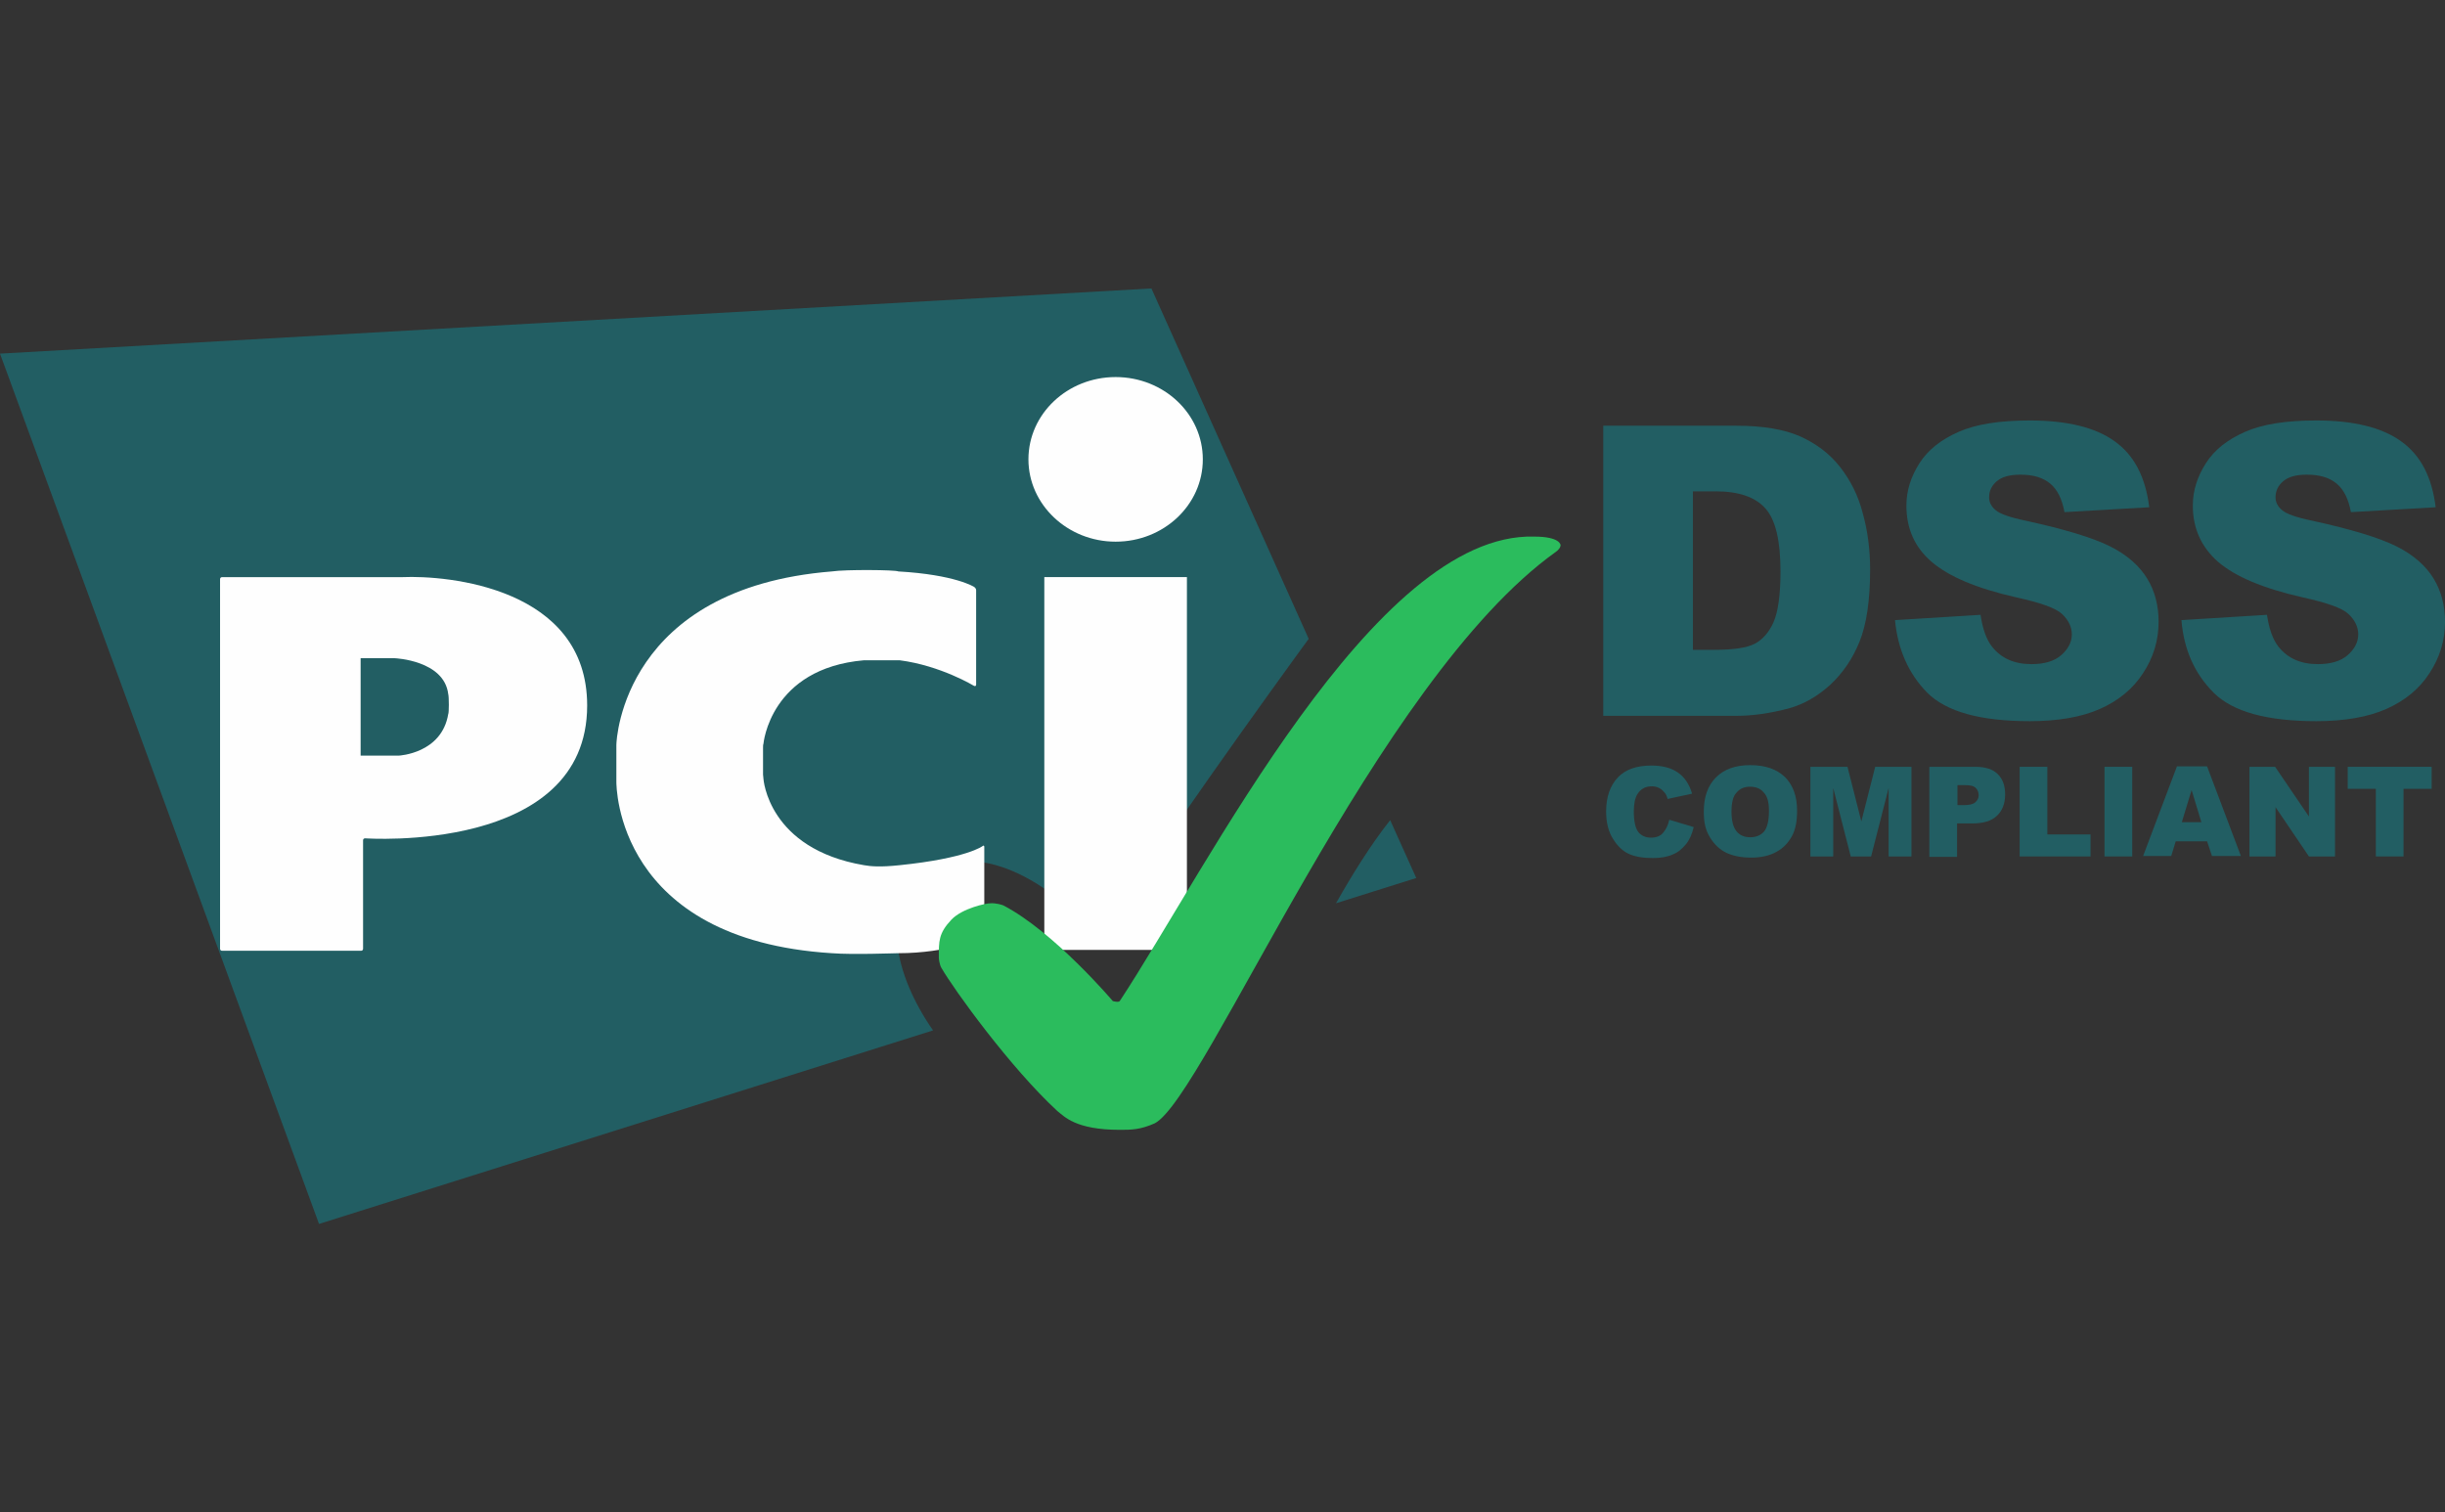 <svg width="194" height="120" viewBox="0 0 194 120" fill="none" xmlns="http://www.w3.org/2000/svg">
<rect x="0" y="0" width="194" height="120" fill="#333333" stroke="none"/>
<path d="M132.448 65.042L134.388 65.624C134.259 66.173 134.065 66.626 133.774 66.982C133.483 67.337 133.16 67.628 132.739 67.79C132.319 67.984 131.802 68.081 131.155 68.081C130.379 68.081 129.765 67.984 129.248 67.757C128.763 67.531 128.343 67.143 127.987 66.561C127.631 66.012 127.438 65.268 127.438 64.395C127.438 63.231 127.761 62.326 128.375 61.68C128.989 61.033 129.894 60.742 131.026 60.742C131.931 60.742 132.61 60.936 133.127 61.292C133.645 61.647 134.033 62.197 134.259 62.973L132.319 63.393C132.254 63.167 132.19 63.005 132.093 62.908C131.963 62.747 131.834 62.617 131.64 62.52C131.446 62.423 131.252 62.391 131.058 62.391C130.573 62.391 130.185 62.585 129.927 63.005C129.733 63.296 129.636 63.781 129.636 64.395C129.636 65.171 129.765 65.721 129.991 66.012C130.218 66.303 130.573 66.464 130.994 66.464C131.414 66.464 131.737 66.335 131.931 66.109C132.19 65.818 132.351 65.495 132.448 65.042Z" fill="#225E63"/>
<path d="M135.188 64.394C135.188 63.231 135.511 62.325 136.157 61.679C136.804 61.032 137.709 60.709 138.873 60.709C140.069 60.709 140.974 61.032 141.621 61.647C142.267 62.293 142.591 63.166 142.591 64.33C142.591 65.17 142.461 65.849 142.17 66.367C141.879 66.884 141.492 67.304 140.942 67.595C140.425 67.886 139.746 68.047 138.97 68.047C138.162 68.047 137.515 67.918 136.966 67.66C136.448 67.401 136.028 67.013 135.672 66.431C135.317 65.849 135.188 65.235 135.188 64.394ZM137.386 64.394C137.386 65.106 137.515 65.623 137.774 65.946C138.032 66.269 138.388 66.431 138.873 66.431C139.358 66.431 139.713 66.269 139.972 65.978C140.231 65.655 140.36 65.106 140.36 64.33C140.36 63.651 140.231 63.166 139.94 62.875C139.681 62.552 139.293 62.422 138.841 62.422C138.388 62.422 138.032 62.584 137.774 62.907C137.515 63.166 137.386 63.683 137.386 64.394Z" fill="#225E63"/>
<path d="M143.713 60.843H146.59L147.689 65.175L148.789 60.843H151.666V67.955H149.855V62.524L148.465 67.955H146.849L145.459 62.524V67.955H143.648V60.843H143.713Z" fill="#225E63"/>
<path d="M153.086 60.843H156.739C157.547 60.843 158.129 61.037 158.517 61.425C158.905 61.813 159.099 62.33 159.099 63.041C159.099 63.752 158.873 64.334 158.452 64.722C158.032 65.142 157.353 65.336 156.48 65.336H155.284V67.987H153.086V60.843ZM155.284 63.882H155.834C156.254 63.882 156.545 63.817 156.739 63.655C156.901 63.494 156.998 63.332 156.998 63.106C156.998 62.88 156.933 62.685 156.771 62.524C156.61 62.362 156.351 62.298 155.931 62.298H155.317V63.882H155.284Z" fill="#225E63"/>
<path d="M160.25 60.843H162.448V66.209H165.875V67.955H160.25V60.843Z" fill="#225E63"/>
<path d="M166.984 60.843H169.183V67.955H166.984V60.843Z" fill="#225E63"/>
<path d="M175.122 66.756H172.633L172.278 67.92H170.047L172.73 60.808H175.122L177.806 67.92H175.51L175.122 66.756ZM174.67 65.237L173.894 62.683L173.118 65.237H174.67Z" fill="#225E63"/>
<path d="M178.484 60.843H180.521L183.204 64.787V60.843H185.273V67.955H183.204L180.553 64.043V67.955H178.484V60.843Z" fill="#225E63"/>
<path d="M186.25 60.843H192.942V62.589H190.711V67.955H188.513V62.589H186.282V60.843H186.25Z" fill="#225E63"/>
<path d="M106.005 71.67L112.374 69.666L110.305 65.075C108.785 66.983 107.266 69.44 106.005 71.67ZM103.839 50.689L91.36 22.887L0 28.059L25.313 97.113L74.032 81.757C70.929 77.296 69.797 71.994 73.385 69.407C77.394 66.498 83.44 69.86 87.287 74.612C91.004 68.405 101.447 53.954 103.839 50.689Z" fill="#225E63"/>
<path d="M88.52 42.979C92.335 42.979 95.438 40.069 95.438 36.448C95.438 32.828 92.335 29.918 88.52 29.918C84.705 29.918 81.602 32.828 81.602 36.448C81.602 40.037 84.705 42.979 88.52 42.979ZM82.862 45.791H94.177V75.372H82.862V45.791Z" fill="#FEFEFE"/>
<path d="M77.291 54.424C77.388 54.456 77.452 54.424 77.452 54.327V46.827C77.452 46.73 77.388 46.633 77.291 46.568C77.291 46.568 75.803 45.599 71.278 45.34C71.051 45.211 67.075 45.178 66.008 45.34C49.52 46.665 48.906 58.595 48.906 59.112V62.021C48.906 62.377 48.906 74.565 66.008 75.632C67.689 75.761 70.954 75.632 71.278 75.632C75.222 75.632 77.937 74.436 77.937 74.436C78.034 74.403 78.099 74.306 78.099 74.209V67.194C78.099 67.097 78.034 67.065 77.969 67.129C77.969 67.129 76.741 68.099 71.374 68.649C69.855 68.81 69.112 68.746 68.562 68.649C60.932 67.356 60.577 61.795 60.577 61.795C60.577 61.698 60.544 61.536 60.544 61.472V59.338C60.544 59.241 60.544 59.08 60.577 59.015C60.577 59.015 61.094 53.034 68.562 52.388H71.374C74.64 52.808 77.291 54.424 77.291 54.424Z" fill="#FEFEFE"/>
<path d="M17.461 75.277C17.461 75.374 17.526 75.439 17.623 75.439H28.647C28.744 75.439 28.808 75.374 28.808 75.277V66.677C28.808 66.581 28.873 66.516 28.97 66.516C28.97 66.516 46.589 67.777 46.589 55.977C46.589 46.634 35.532 45.632 31.912 45.793C31.847 45.793 17.623 45.793 17.623 45.793C17.526 45.793 17.461 45.858 17.461 45.955V75.277ZM28.614 59.953V52.227H31.33C31.33 52.227 35.242 52.388 35.565 55.072C35.63 55.266 35.63 56.591 35.565 56.656C35.048 59.791 31.653 59.953 31.653 59.953H28.614Z" fill="#FEFEFE"/>
<path d="M88.846 89.646C89.751 89.646 90.463 89.646 91.626 89.129C95.635 87.027 109.181 53.955 123.47 43.772C123.567 43.707 123.664 43.61 123.728 43.513C123.825 43.384 123.825 43.255 123.825 43.255C123.825 43.255 123.825 42.576 121.724 42.576C109.019 42.22 95.797 68.891 88.846 79.43C88.749 79.559 88.296 79.43 88.296 79.43C88.296 79.43 83.641 73.934 79.6 71.833C79.503 71.801 79.051 71.639 78.566 71.671C78.242 71.671 76.367 72.059 75.495 72.965C74.46 74.064 74.492 74.678 74.492 76.003C74.492 76.1 74.557 76.553 74.686 76.779C75.689 78.525 80.182 84.732 83.9 88.159C84.449 88.579 85.322 89.646 88.846 89.646Z" fill="#2BBC5D"/>
<path d="M127.211 33.779H137.782C139.884 33.779 141.565 34.07 142.826 34.62C144.119 35.202 145.186 36.01 145.994 37.044C146.834 38.111 147.449 39.34 147.804 40.73C148.192 42.12 148.386 43.607 148.386 45.191C148.386 47.648 148.095 49.556 147.546 50.913C146.996 52.271 146.22 53.403 145.218 54.34C144.216 55.245 143.149 55.86 142.017 56.183C140.466 56.603 139.043 56.797 137.782 56.797H127.211V33.779ZM134.323 38.984V51.56H136.069C137.556 51.56 138.623 51.398 139.237 51.075C139.851 50.752 140.369 50.17 140.724 49.362C141.08 48.553 141.274 47.196 141.274 45.353C141.274 42.896 140.886 41.247 140.078 40.342C139.269 39.437 137.976 38.984 136.101 38.984H134.323Z" fill="#225E63"/>
<path d="M150.359 49.203L157.148 48.783C157.31 49.882 157.601 50.723 158.054 51.305C158.797 52.242 159.832 52.695 161.189 52.695C162.192 52.695 163 52.468 163.549 51.983C164.099 51.499 164.39 50.949 164.39 50.335C164.39 49.753 164.131 49.203 163.614 48.718C163.097 48.233 161.868 47.813 159.961 47.393C156.825 46.682 154.627 45.744 153.269 44.58C151.911 43.416 151.265 41.929 151.265 40.119C151.265 38.923 151.62 37.824 152.299 36.757C152.978 35.69 154.012 34.882 155.403 34.267C156.793 33.653 158.668 33.362 161.06 33.362C164.002 33.362 166.265 33.912 167.784 35.011C169.336 36.11 170.241 37.856 170.532 40.248L163.808 40.636C163.614 39.602 163.258 38.858 162.677 38.373C162.095 37.888 161.319 37.662 160.317 37.662C159.476 37.662 158.862 37.824 158.441 38.179C158.021 38.535 157.827 38.955 157.827 39.472C157.827 39.828 157.989 40.184 158.344 40.475C158.668 40.766 159.476 41.056 160.737 41.315C163.84 41.994 166.071 42.673 167.429 43.352C168.787 44.031 169.756 44.904 170.371 45.906C170.985 46.908 171.276 48.072 171.276 49.333C171.276 50.82 170.856 52.178 170.047 53.406C169.239 54.667 168.075 55.604 166.621 56.251C165.166 56.897 163.291 57.221 161.06 57.221C157.148 57.221 154.433 56.477 152.913 54.958C151.426 53.438 150.586 51.531 150.359 49.203Z" fill="#225E63"/>
<path d="M173.086 49.203L179.875 48.783C180.037 49.882 180.327 50.723 180.78 51.305C181.524 52.242 182.558 52.695 183.916 52.695C184.918 52.695 185.726 52.468 186.276 51.983C186.826 51.499 187.116 50.949 187.116 50.335C187.116 49.753 186.858 49.203 186.341 48.718C185.823 48.233 184.595 47.813 182.687 47.393C179.552 46.682 177.353 45.744 175.995 44.58C174.67 43.416 173.991 41.929 173.991 40.119C173.991 38.923 174.347 37.824 175.026 36.757C175.705 35.69 176.739 34.882 178.129 34.267C179.519 33.653 181.394 33.362 183.787 33.362C186.729 33.362 188.992 33.912 190.511 35.011C192.063 36.11 192.968 37.856 193.259 40.248L186.535 40.636C186.341 39.602 185.985 38.858 185.403 38.373C184.821 37.888 184.045 37.662 183.043 37.662C182.203 37.662 181.588 37.824 181.168 38.179C180.748 38.535 180.554 38.955 180.554 39.472C180.554 39.828 180.715 40.184 181.071 40.475C181.394 40.766 182.203 41.056 183.463 41.315C186.567 41.994 188.798 42.673 190.155 43.352C191.513 44.031 192.483 44.904 193.097 45.906C193.711 46.908 194.002 48.072 194.002 49.333C194.002 50.82 193.582 52.178 192.774 53.406C191.966 54.667 190.802 55.604 189.347 56.251C187.892 56.897 186.017 57.221 183.787 57.221C179.875 57.221 177.159 56.477 175.64 54.958C174.12 53.438 173.28 51.531 173.086 49.203Z" fill="#225E63"/>
</svg>

